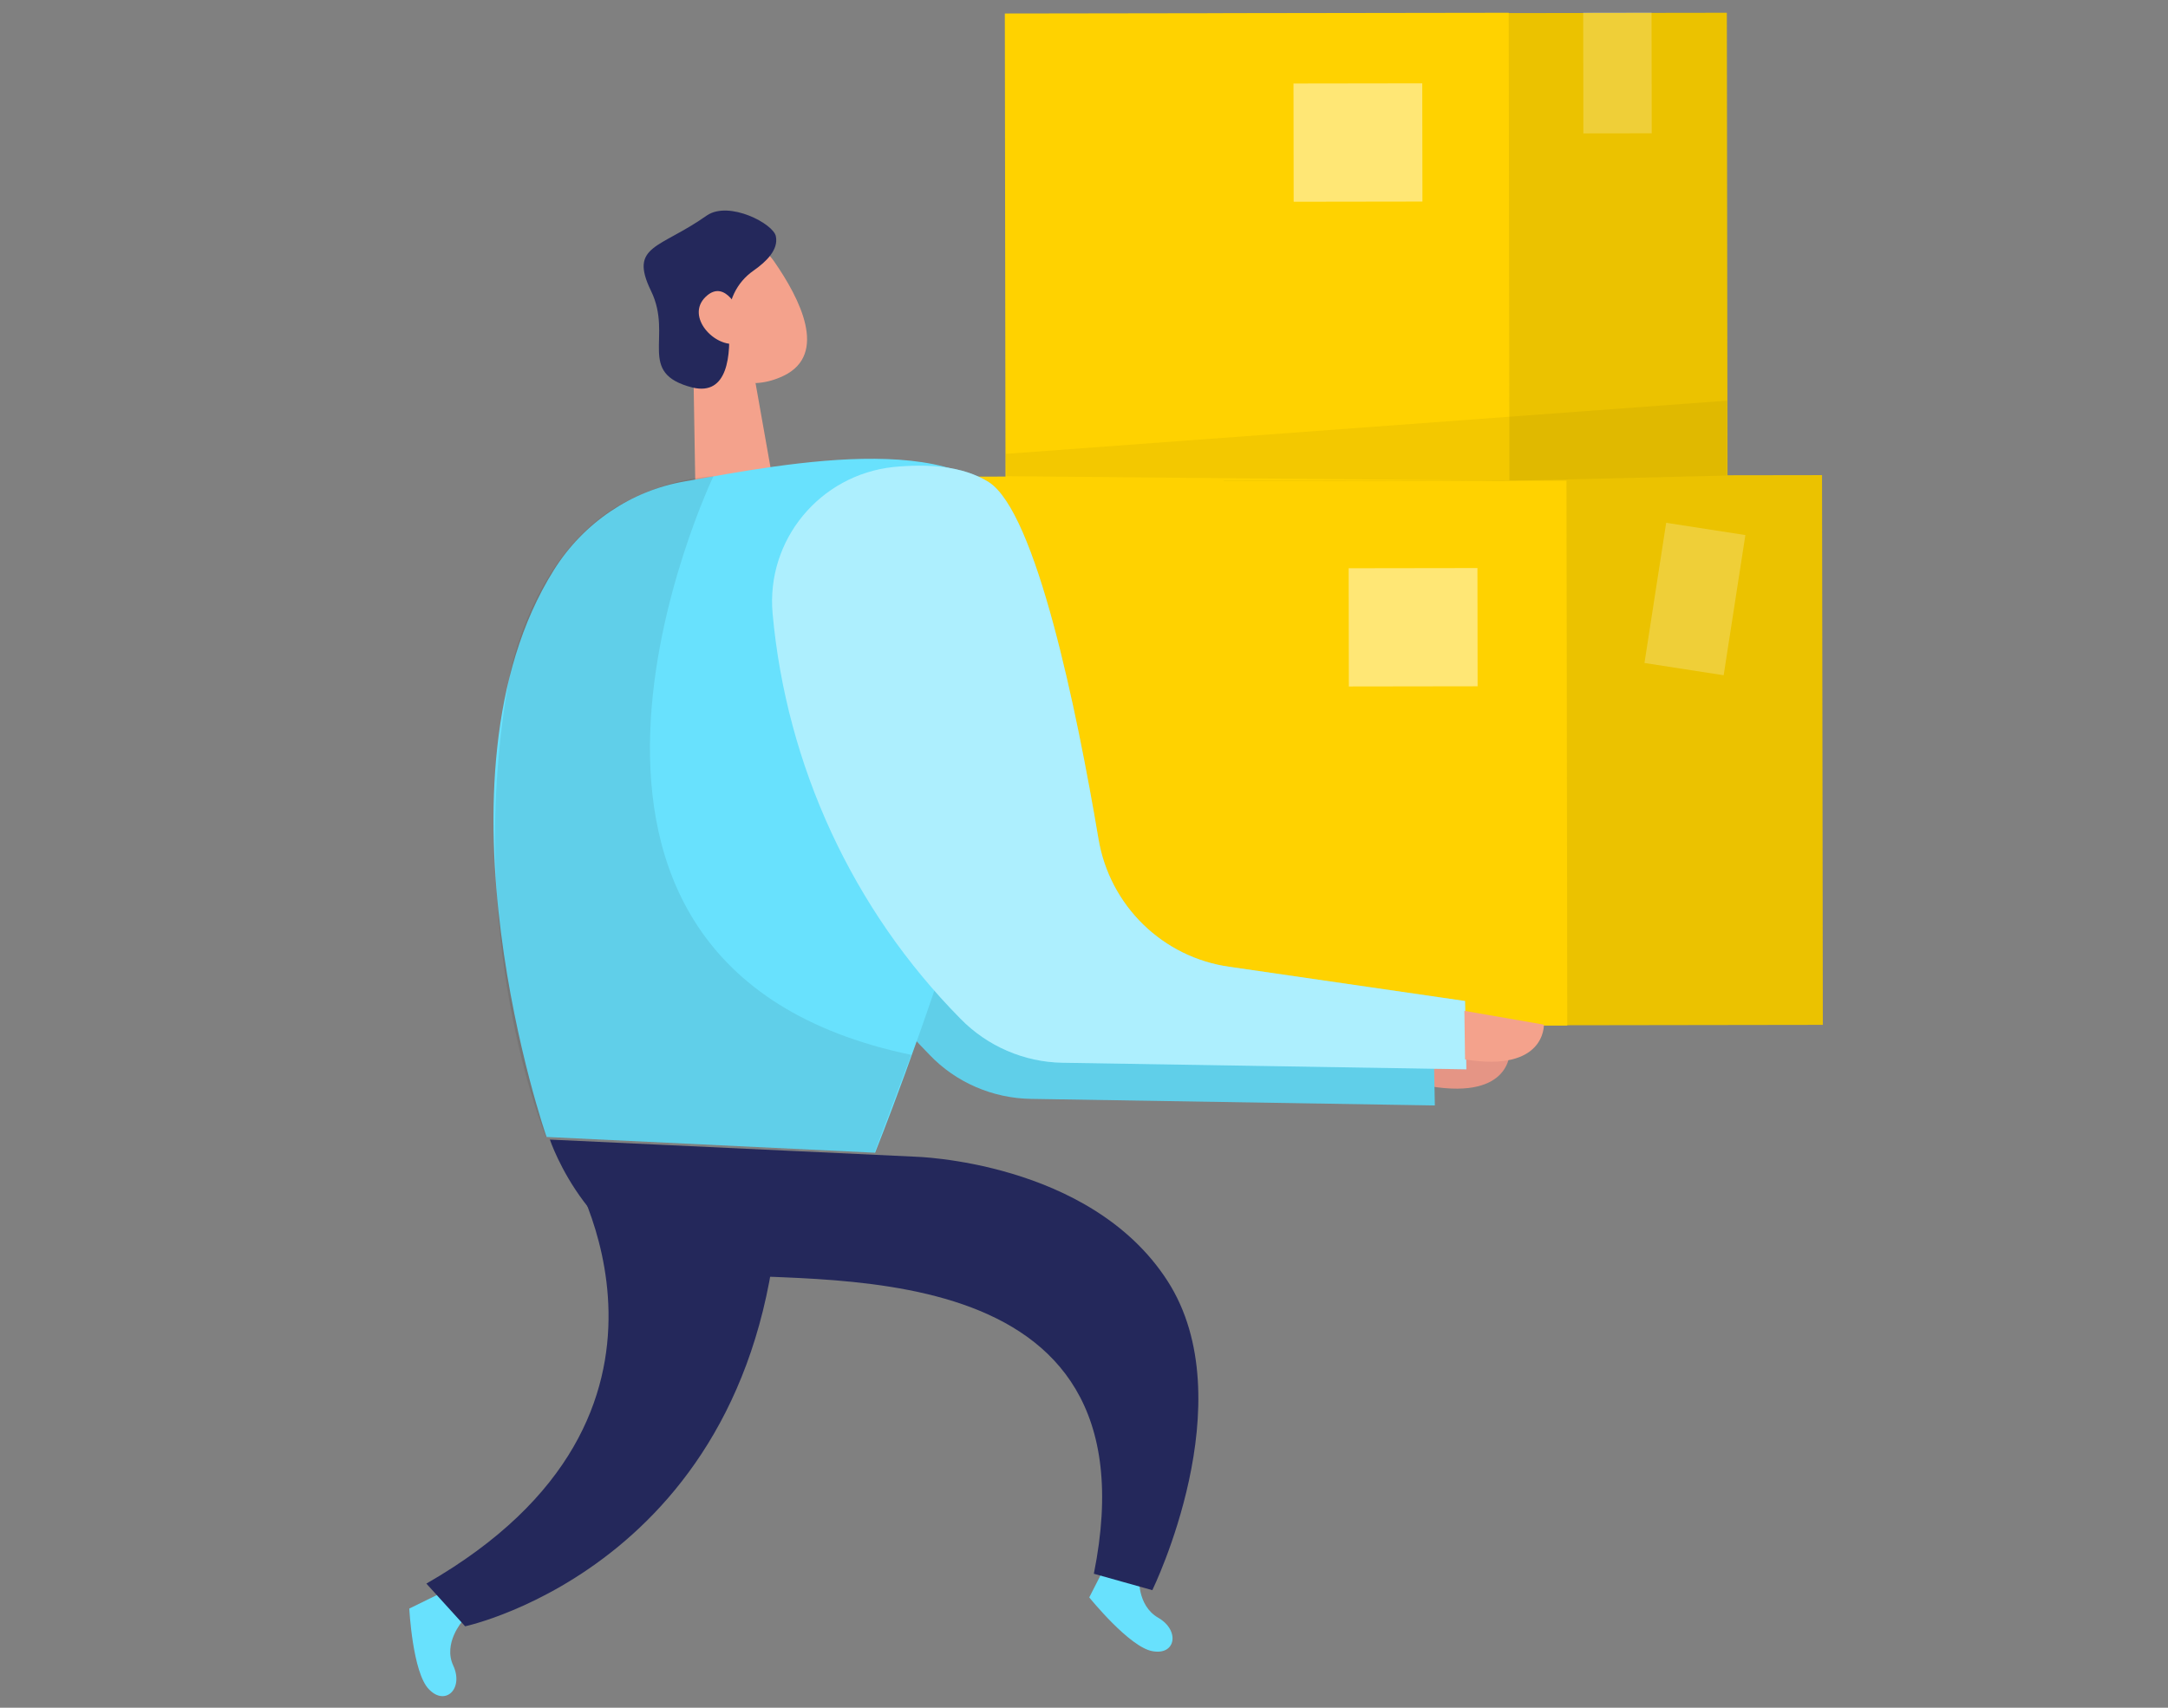 <?xml version="1.0" encoding="utf-8"?>
<!-- Generator: Adobe Illustrator 24.0.1, SVG Export Plug-In . SVG Version: 6.00 Build 0)  -->
<svg version="1.1" id="Layer_1" xmlns="http://www.w3.org/2000/svg" xmlns:xlink="http://www.w3.org/1999/xlink" x="0px" y="0px"
	 viewBox="0 0 330 260" style="enable-background:new 0 0 330 260;" xml:space="preserve">
<rect x="0" y="0" width="330" height="260" fill="#808080" stroke="none"/>
<style type="text/css">
	.st0{fill:#E59585;}
	.st1{fill:#68E1FD;}
	.st2{opacity:8.000000e-02;enable-background:new    ;}
	.st3{fill:#FFD200;}
	.st4{fill:#F4A28C;}
	.st5{fill:#24285B;}
	.st6{opacity:0.46;fill:#FFFFFF;enable-background:new    ;}
	.st7{opacity:0.22;fill:#FFFFFF;enable-background:new    ;}
	.st8{opacity:5.000000e-02;enable-background:new    ;}
</style>
<title>#84_data process_twocolour</title>
<path class="st0" d="M217.7,158l12.1,2.1c0,0,0.3,7.3-12,5.3L217.7,158z"/>
<path class="st1" d="M113,98.9c-1-11.2,7.2-21.1,18.4-22.3c5.2-0.5,10.5-0.2,14.4,2.3c7.3,4.6,13.4,34.7,16.7,54.3
	c1.7,10.2,9.8,18,19.9,19.5l35.8,5.2l0.2,10.4l-61.5-1c-5.8-0.1-11.4-2.5-15.4-6.7C125.2,144,115.1,122.2,113,98.9z"/>
<path class="st2" d="M113,98.9c-1-11.2,7.2-21.1,18.4-22.3c5.2-0.5,10.5-0.2,14.4,2.3c7.3,4.6,13.4,34.7,16.7,54.3
	c1.7,10.2,9.8,18,19.9,19.5l35.8,5.2l0.2,10.4l-61.5-1c-5.8-0.1-11.4-2.5-15.4-6.7C125.2,144,115.1,122.2,113,98.9z"/>
<rect x="187.3" y="72.4" transform="matrix(1 -1.459803e-03 1.459803e-03 1 -0.167 0.339)" class="st3" width="90.1" height="83.7"/>
<rect x="187.3" y="72.4" transform="matrix(1 -1.459803e-03 1.459803e-03 1 -0.167 0.339)" class="st2" width="90.1" height="83.7"/>
<rect x="148.4" y="72.5" transform="matrix(1 -1.459803e-03 1.459803e-03 1 -0.167 0.282)" class="st3" width="90.1" height="83.7"/>
<path class="st1" d="M173.4,240c0,0-0.4,4.4,2.9,6.3c3.3,1.9,2.7,5.7-0.8,5.1c-3.5-0.5-9.7-8.2-9.7-8.2l2.5-4.9L173.4,240z"/>
<path class="st1" d="M70.4,246.8c0,0-3,3.4-1.4,6.8c1.6,3.5-1.2,6.2-3.7,3.6c-2.5-2.5-3-12.3-3-12.3l4.9-2.4L70.4,246.8z"/>
<polygon class="st4" points="115,58.3 117.5,72.4 105.9,77.6 105.5,53.7 "/>
<path class="st4" d="M103.7,40.2c2.5-4,7.7-5.2,11.7-2.7c1,0.6,1.9,1.5,2.5,2.4c3.8,5.5,8.2,14,1.4,17.3c-10.4,5-17.3-8.2-17.3-8.2
	C101.6,45.9,102.3,42.9,103.7,40.2z"/>
<path class="st4" d="M109.4,49.5c0,0-2.1-2.4-3.6,0.3c-1.5,2.8,2.6,4.7,4,3.5S109.4,49.5,109.4,49.5z"/>
<path class="st5" d="M107.6,32.8c-7.2,5.1-11.9,4.5-8.5,11.5s-2.3,12.5,6.3,14.7c5.4,1.3,5.9-4.9,5.5-9.9c-0.2-3.1,1.2-6.1,3.8-7.9
	c2-1.4,3.8-3.2,3.4-5.2C117.8,34.1,111,30.5,107.6,32.8z"/>
<path class="st1" d="M84.3,86.8c4.5-7.2,11.8-12.1,19.9-13.5c15.4-2.7,44.9-8.7,50.8,6.6c8.1,21-21.8,95.6-21.8,95.6l-50-2.4
	C83.2,173.2,64.3,118.7,84.3,86.8z"/>
<path class="st2" d="M108.6,72.5c0,0-35.7,74.4,30.1,88.1l-5.6,14.9l-50-2.4c0,0-12.8-30.6-5.5-70.4c0,0,3.6-19.7,18.4-26.7
	C100,74,104.3,72.8,108.6,72.5z"/>
<path class="st4" d="M112.7,47.8c0,0-2.2-5.6-5.3-2.6s1.4,7.8,4.8,7.1C115.7,51.6,112.7,47.8,112.7,47.8z"/>
<path class="st5" d="M83.7,173.5c0,0,6.1,18.3,22.8,20.3s70.1-4.5,60,45.8l8.9,2.5c0,0,14.1-28.8,2.3-47.1s-38.5-18.9-38.5-18.9
	L83.7,173.5z"/>
<path class="st5" d="M86.6,177.7c0,0,23.3,37.6-21.7,63.4l5.9,6.5c0,0,46.1-9.8,47.9-67.5L86.6,177.7z"/>
<path class="st1" d="M117.6,93.4c-1-11.2,7.2-21.1,18.4-22.3c5.2-0.5,10.5-0.2,14.5,2.3c7.2,4.6,13.4,34.7,16.7,54.3
	c1.7,10.2,9.8,18.1,20,19.5l35.8,5.2l0.2,10.4l-61.5-1c-5.8-0.1-11.4-2.5-15.5-6.7C129.8,138.5,119.7,116.6,117.6,93.4z"/>
<path class="st6" d="M117.6,93.4c-1-11.2,7.2-21.1,18.4-22.3c5.2-0.5,10.5-0.2,14.5,2.3c7.2,4.6,13.4,34.7,16.7,54.3
	c1.7,10.2,9.8,18.1,20,19.5l35.8,5.2l0.2,10.4l-61.5-1c-5.8-0.1-11.4-2.5-15.5-6.7C129.8,138.5,119.7,116.6,117.6,93.4z"/>
<path class="st4" d="M222.9,153.9L235,156c0,0,0.3,7.3-12,5.3L222.9,153.9z"/>
<rect x="247.3" y="85.1" transform="matrix(0.153 -0.988 0.988 0.153 128.396 332.25)" class="st7" width="21.6" height="12.2"/>
<rect x="186.2" y="2" transform="matrix(1 -1.459803e-03 1.459803e-03 1 -5.463402e-02 0.328)" class="st3" width="76.7" height="71.2"/>
<rect x="186.2" y="2" transform="matrix(1 -1.459803e-03 1.459803e-03 1 -5.463402e-02 0.328)" class="st2" width="76.7" height="71.2"/>
<rect x="153" y="2" transform="matrix(1 -1.459803e-03 1.459803e-03 1 -5.474722e-02 0.279)" class="st3" width="76.7" height="71.2"/>
<rect x="241" y="1.9" transform="matrix(1 -1.459803e-03 1.459803e-03 1 -1.597347e-02 0.359)" class="st7" width="10.4" height="18.4"/>
<rect x="205.3" y="86.5" transform="matrix(1 -1.459803e-03 1.459803e-03 1 -0.139 0.314)" class="st6" width="19.6" height="18"/>
<rect x="196.9" y="12.7" transform="matrix(1 -1.459803e-03 1.459803e-03 1 -3.137864e-02 0.302)" class="st6" width="19.6" height="18"/>
<polygon class="st8" points="153.1,69.1 262.9,61 262.9,72.4 229.8,73.2 153.2,72.5 "/>
</svg>
